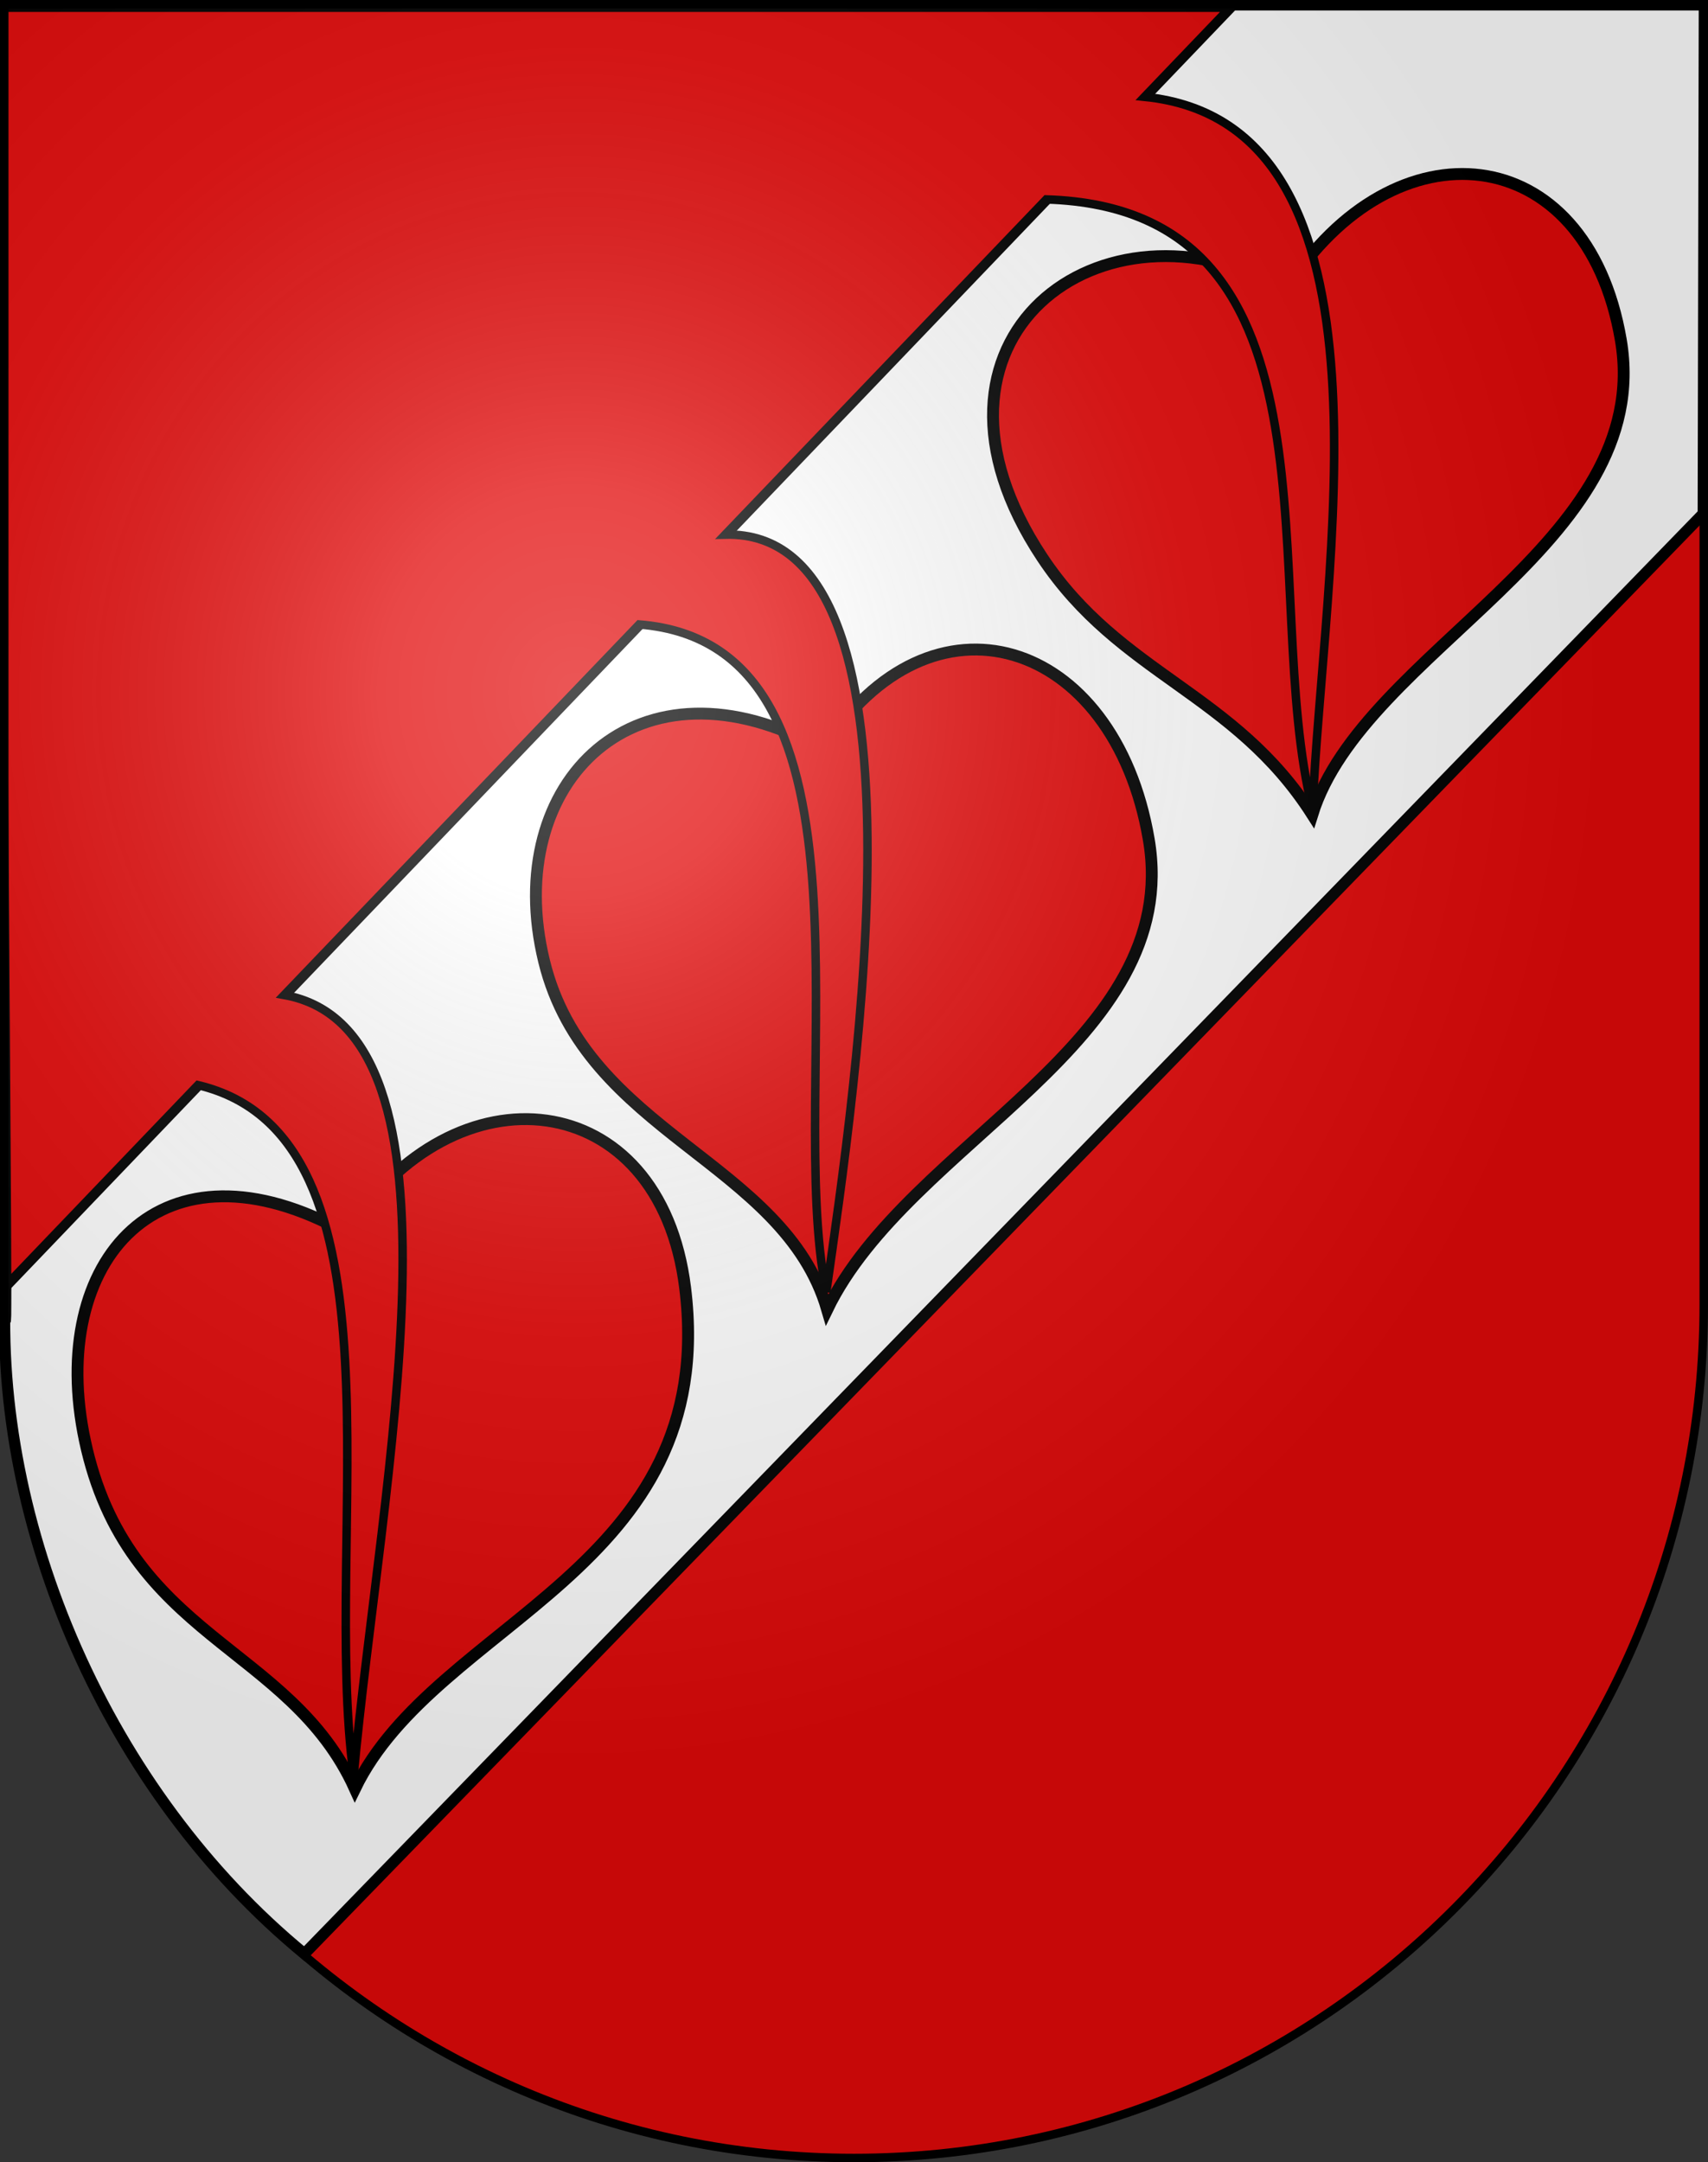 <?xml version="1.0" encoding="UTF-8" standalone="no"?>
<svg
   xmlns:dc="http://purl.org/dc/elements/1.1/"
   xmlns:cc="http://web.resource.org/cc/"
   xmlns:rdf="http://www.w3.org/1999/02/22-rdf-syntax-ns#"
   xmlns:svg="http://www.w3.org/2000/svg"
   xmlns="http://www.w3.org/2000/svg"
   xmlns:xlink="http://www.w3.org/1999/xlink"
   xmlns:sodipodi="http://sodipodi.sourceforge.net/DTD/sodipodi-0.dtd"
   xmlns:inkscape="http://www.inkscape.org/namespaces/inkscape"
   height="763"
   width="603"
   version="1.0"
   id="svg20"
   sodipodi:version="0.32"
   inkscape:version="0.44.1"
   sodipodi:docname="Tramelan-coat of arms.svg"
   sodipodi:docbase="F:\Mis Documentos\Mis imágenes\Encyclopédie\Escudos de Suiza">
  <rect width="100%" height="100%" fill="#333333" stroke="none"/>
  <defs
     id="defs29">
    <linearGradient
       id="linearGradient2893">
      <stop
         style="stop-color:#ffffff;stop-opacity:0.314;"
         offset="0"
         id="stop2895" />
      <stop
         id="stop2897"
         offset="0.19"
         style="stop-color:#ffffff;stop-opacity:0.251;" />
      <stop
         style="stop-color:#6b6b6b;stop-opacity:0.125;"
         offset="0.6"
         id="stop2901" />
      <stop
         style="stop-color:#000000;stop-opacity:0.125;"
         offset="1"
         id="stop2899" />
    </linearGradient>
    <linearGradient
       id="linearGradient2955">
      <stop
         style="stop-color:white;stop-opacity:0;"
         offset="0"
         id="stop2965" />
      <stop
         style="stop-color:black;stop-opacity:0.646;"
         offset="1"
         id="stop2959" />
    </linearGradient>
    <radialGradient
       inkscape:collect="always"
       xlink:href="#linearGradient2893"
       id="radialGradient3236"
       gradientUnits="userSpaceOnUse"
       gradientTransform="matrix(1.215,1.531577e-24,1.464684e-23,1.267,-839.192,-490.489)"
       cx="858.042"
       cy="579.933"
       fx="858.042"
       fy="579.933"
       r="300" />
  </defs>
  <sodipodi:namedview
     inkscape:window-height="682"
     inkscape:window-width="1024"
     inkscape:pageshadow="2"
     inkscape:pageopacity="0.0"
     guidetolerance="10.0"
     gridtolerance="10.0"
     objecttolerance="10.0"
     borderopacity="1.0"
     bordercolor="#666666"
     pagecolor="#ffffff"
     id="base"
     inkscape:zoom="0.34559442"
     inkscape:cx="349.54465"
     inkscape:cy="427.5397"
     inkscape:window-x="-4"
     inkscape:window-y="-4"
     inkscape:current-layer="layer2"
     showgrid="true" />
  <desc
     id="desc22">Coat of Arms of Canton of Freiburg (Fribourg)</desc>
  <g
     inkscape:groupmode="layer"
     id="layer1"
     inkscape:label="Fond écu"
     sodipodi:insensitive="true">
    <path
       id="path1899"
       d="M 1.5,1.5 L 1.5,460.368 C 1.5,626.678 135.815,761.5 301.5,761.5 C 467.185,761.5 601.5,626.678 601.5,460.368 L 601.5,1.5 L 1.5,1.5 z "
       style="fill:#e20909;fill-opacity:1" />
  </g>
  <g
     inkscape:groupmode="layer"
     id="layer2"
     inkscape:label="Meubles"
     sodipodi:insensitive="true">
    <path
       style="fill:white;fill-opacity:1;fill-rule:evenodd;stroke:black;stroke-width:3.948px;stroke-linecap:butt;stroke-linejoin:miter;stroke-opacity:1"
       d="M 435.179,1.717 L 601.705,1.717 L 601.32,181.253 L 107.464,689.444 C 37.987,632.374 -2.522,538.019 1.974,453.769 L 435.179,1.717 z "
       id="path18126"
       sodipodi:nodetypes="cccccc" />
    <g
       id="g20797"
       transform="matrix(4.189,0,0,4.189,-2615.619,-2406.065)"
       style="fill:#e20909;fill-opacity:1;stroke:black;stroke-opacity:1">
      <path
         sodipodi:nodetypes="cscsc"
         id="path19906"
         d="M 732.804,598.732 C 717.191,590.027 700.017,602.914 712.242,621.344 C 718.799,631.23 728.425,632.713 735,643 C 739.298,629.191 763.937,620.194 761.003,603.016 C 758.099,586.014 741.887,584.431 732.804,598.732 z "
         style="fill:#e20909;fill-opacity:1;fill-rule:evenodd;stroke:black;stroke-width:1px;stroke-linecap:butt;stroke-linejoin:miter;stroke-opacity:1" />
      <path
         style="fill:#e20909;fill-opacity:1;fill-rule:evenodd;stroke:black;stroke-width:1px;stroke-linecap:butt;stroke-linejoin:miter;stroke-opacity:1"
         d="M 693.749,637.5 C 678.135,628.795 666.571,640.256 670.259,655.355 C 673.805,669.873 690.468,672.213 694.115,684.696 C 700.974,670.521 724.149,662.256 721.216,645.078 C 718.312,628.076 702.832,623.199 693.749,637.5 z "
         id="path20793"
         sodipodi:nodetypes="cscsc" />
      <path
         sodipodi:nodetypes="cscsc"
         id="path20795"
         d="M 653.582,678.232 C 637.969,669.527 628.33,680.517 631.556,695.721 C 635.102,712.434 648.837,712.945 654.314,725.062 C 661.174,710.887 685.081,706.648 682.147,682.882 C 680.034,665.763 662.665,663.931 653.582,678.232 z "
         style="fill:#e20909;fill-opacity:1;fill-rule:evenodd;stroke:black;stroke-width:1px;stroke-linecap:butt;stroke-linejoin:miter;stroke-opacity:1" />
    </g>
    <path
       style="opacity:1;fill:#e20909;fill-opacity:1;fill-rule:evenodd;stroke:black;stroke-width:3;stroke-miterlimit:4;stroke-dasharray:none;stroke-opacity:1"
       d="M 1.219,2.719 C -1.232,76.589 4.152,547.135 1.969,453.781 L 69.881,382.913 C 146.525,401.044 113.348,541.805 124.849,626.504 C 134.336,522.7 169.338,363.462 100.356,351.112 L 225.657,220.357 C 316.133,227.501 276.704,383.382 291.725,455.891 C 301.995,383.354 332.017,186.802 256.042,188.65 L 369.389,70.371 C 478.853,73.726 444.017,209.226 463.409,285.704 C 466.628,202.564 498.064,43.636 404.079,34.17 L 434.219,2.719 L 1.219,2.719 z "
       id="rect19013"
       sodipodi:nodetypes="ccccccccccccc" />
  </g>
  <g
     inkscape:groupmode="layer"
     id="layer3"
     inkscape:label="Reflet final"
     style="display:inline"
     sodipodi:insensitive="true">
    <path
       style="fill:url(#radialGradient3236);fill-opacity:1"
       d="M 1.5,1.5 L 1.5,460.368 C 1.5,626.679 135.815,761.5 301.5,761.5 C 467.185,761.5 601.5,626.679 601.5,460.368 L 601.5,1.5 L 1.5,1.5 z "
       id="path2346" />
  </g>
  <g
     inkscape:groupmode="layer"
     id="layer4"
     inkscape:label="Contour final"
     style="display:inline"
     sodipodi:insensitive="true">
    <path
       style="fill:none;fill-opacity:1;stroke:#000000;stroke-width:3;stroke-miterlimit:4;stroke-dasharray:none;stroke-opacity:1"
       d="M 1.5,1.5 L 1.5,460.368 C 1.5,626.679 135.815,761.5 301.5,761.5 C 467.185,761.5 601.5,626.679 601.5,460.368 L 601.5,1.5 L 1.5,1.5 z "
       id="path3239" />
  </g>
</svg>
